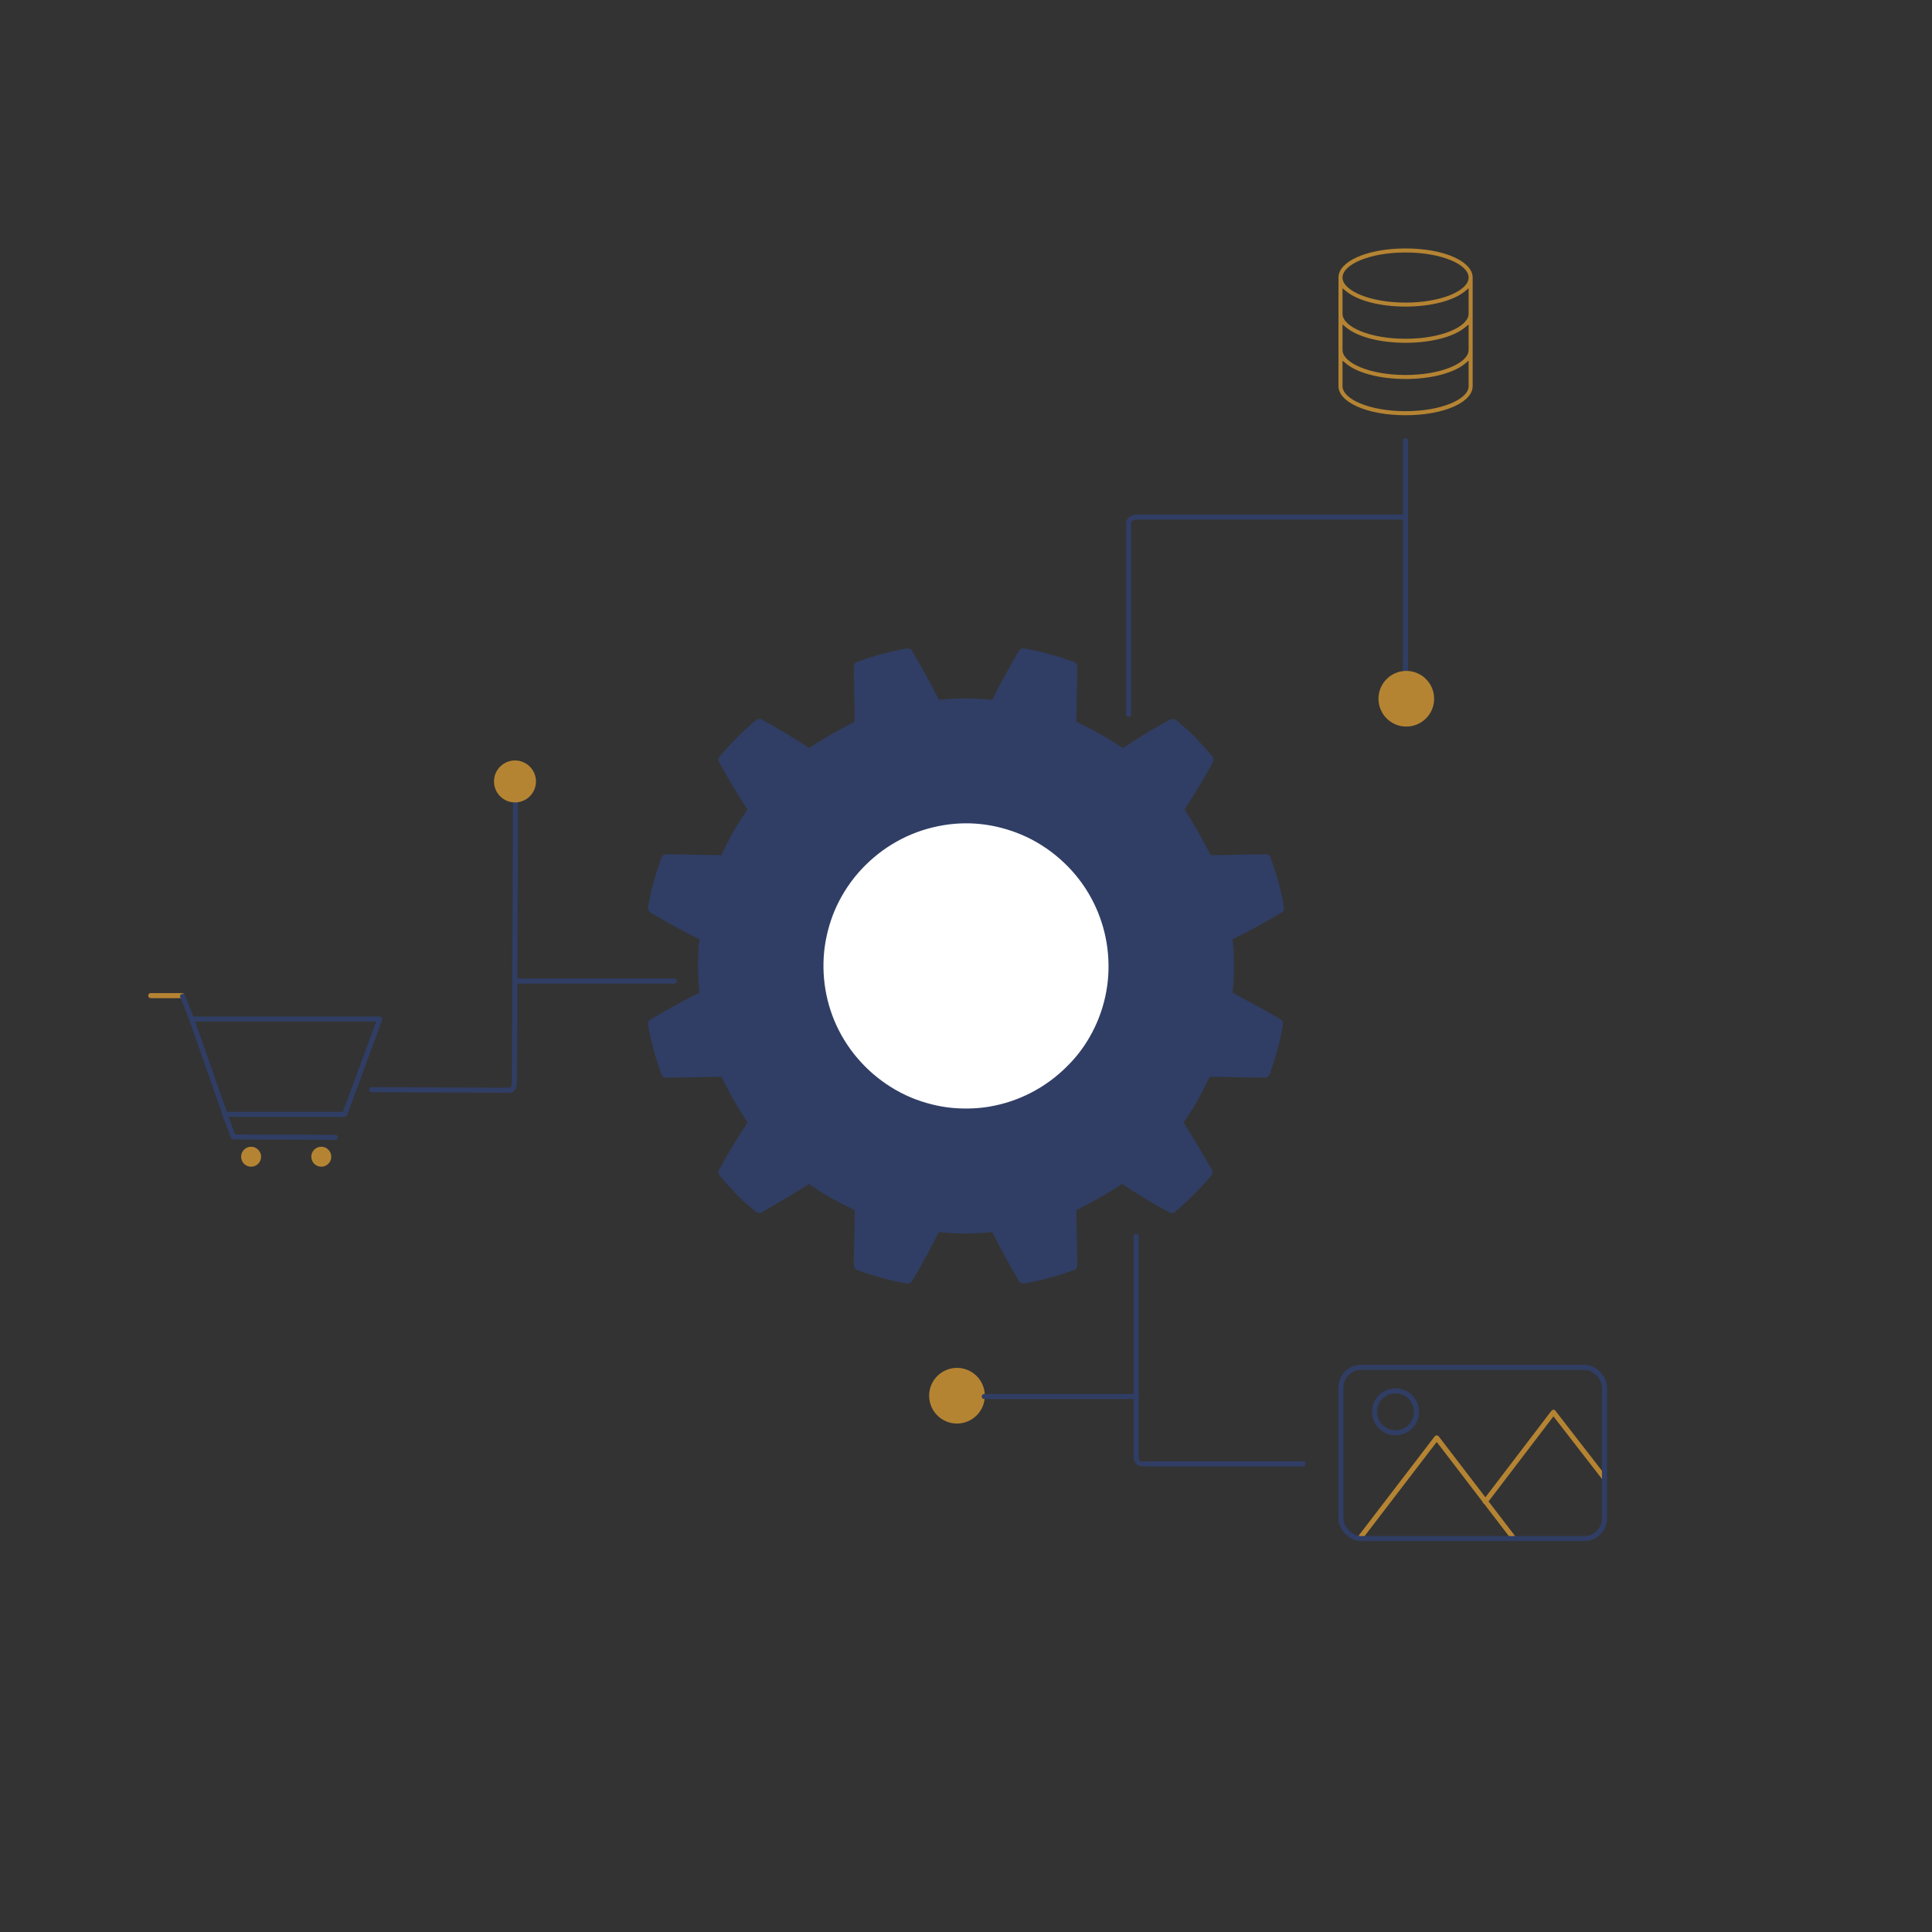 <?xml version="1.0" encoding="UTF-8"?><svg id="Lag_1" xmlns="http://www.w3.org/2000/svg" viewBox="0 0 1150.87 1150.87"><rect x="0" y="0" width="1150.87" height="1150.87" fill="#333333" stroke="none"/><defs><style>.cls-1{fill:none;stroke:#303e65;stroke-width:3px;}.cls-1,.cls-2{stroke-miterlimit:10;}.cls-3{fill:#fff;}.cls-4,.cls-2{fill:#b58433;}.cls-5{fill:#303e65;}.cls-2{stroke:#b58433;}</style></defs><g><g><path class="cls-5" d="M731.12,593.06l.56-6.16c.56-7.28,.56-15.12,0-22.96l-.56-6.16,5.6-2.8c8.4-4.48,16.8-8.96,25.2-14-1.68-10.08-4.48-19.6-7.84-29.12-9.52,0-19.04,0-28.56,.56h-6.16l-2.8-5.6c-3.36-6.72-7.28-13.44-11.2-19.6l-3.36-5.04,3.36-5.04c5.04-7.84,10.08-16.24,14.56-24.64-3.36-3.92-6.72-7.28-10.08-11.2-3.36-3.36-7.28-6.72-11.2-10.08-8.4,4.48-16.24,9.52-24.64,14.56l-5.04,3.36-5.61-3.35c-6.16-4.48-12.88-7.84-19.6-11.2l-5.6-2.8v-6.16c.56-9.52,.56-19.04,.56-28.56-9.52-3.36-19.04-6.16-29.12-7.84-5.04,8.4-9.52,16.8-14,25.2l-2.8,5.6-6.16-.56c-7.28-.56-15.12-.56-22.96,0l-6.16,.56-2.8-5.6c-4.48-8.4-8.96-16.8-14-25.2-10.08,1.68-19.6,4.48-29.12,7.84,0,9.52,0,19.04,.56,28.56v6.16l-5.6,2.8c-6.72,3.36-13.44,7.28-19.6,11.2l-5.04,3.36-5.04-3.36c-7.84-5.04-16.24-10.08-24.64-14.56-7.84,6.72-14.56,13.44-21.28,21.28,4.48,8.4,9.52,16.24,14.56,24.64l3.36,5.04-3.36,5.04c-4.48,6.16-7.84,12.88-11.2,19.6l-2.8,5.6h-6.16c-9.52-.56-19.04-.56-28.56-.56-3.36,9.52-6.16,19.04-7.84,29.12,8.4,5.04,16.8,9.52,25.2,14l5.6,2.8-.56,6.16c-.56,7.28-.56,15.12,0,22.96l.56,6.16-5.6,2.8c-8.4,4.48-16.8,8.96-25.2,14,1.68,10.08,4.48,19.6,7.84,29.12,9.52,0,19.04,0,28.56-.56h6.16l2.8,5.6c3.36,6.72,7.28,13.44,11.2,19.6l3.36,5.04-3.36,5.04c-5.04,8.4-10.08,16.24-14.56,24.64,3.36,3.92,6.72,7.28,10.08,11.2,3.36,3.36,7.28,6.72,11.2,10.08,8.4-5.04,16.8-9.52,24.64-14.56l5.04-3.36,5.04,3.36c6.16,4.48,12.88,7.84,19.6,11.2l5.6,2.8v6.16c-.56,9.52-.56,19.04-.56,28.56,9.52,3.36,19.04,6.16,29.12,7.84,5.04-8.4,9.52-16.8,14-25.2l2.8-5.6,6.16,.56c7.28,.56,15.12,.56,22.96,0l6.16-.56,2.8,5.6c4.48,8.4,8.96,16.8,14,25.2,10.08-1.68,19.6-4.48,29.12-7.84,0-9.52,0-19.04-.56-28.56v-6.16l5.6-2.8c6.72-3.36,13.44-7.28,19.6-11.2l5.04-3.36,5.04,3.36c8.4,5.04,16.24,10.08,24.64,14.56,7.84-6.72,14.56-13.44,21.28-21.28-5.04-8.4-9.52-16.8-14.56-24.64l-3.36-5.04,3.36-5.04c4.48-6.16,7.84-12.88,11.2-19.6l2.8-5.6h6.16c9.52,.56,19.04,.56,28.56,.56,3.36-9.52,6.16-19.04,7.84-29.12-8.4-5.04-16.8-9.52-25.2-14l-5.04-2.81Z"/><path class="cls-5" d="M734.12,593.06c.53-5.81,.98-11.59,.98-17.43s-.44-11.9-.98-17.85l-1.49,2.59c10.46-5.23,20.77-10.8,30.8-16.8,1.24-.74,1.61-2.05,1.38-3.39-1.69-9.94-4.5-19.62-7.84-29.12-.44-1.26-1.51-2.2-2.89-2.2-11.58,0-23.15,.56-34.72,.56l2.59,1.49c-5.22-10.44-10.88-20.53-17.36-30.24v3.03c6.42-9.62,12.46-19.48,17.92-29.68,.67-1.26,.43-2.59-.47-3.64-3.27-3.79-6.66-7.54-10.08-11.2s-7.41-6.83-11.2-10.08c-1.05-.9-2.39-1.14-3.64-.47-10.17,5.45-20.08,11.52-29.68,17.92h3.03c-5.01-3-9.8-6.36-14.9-9.21s-10.58-5.48-15.91-8.15l1.49,2.59c0-11.57,.56-23.14,.56-34.72,0-1.39-.95-2.45-2.2-2.89-9.5-3.34-19.18-6.16-29.12-7.84-1.34-.23-2.66,.15-3.39,1.38-6,10.03-11.57,20.34-16.8,30.8l2.59-1.49c-5.81-.53-11.59-.98-17.43-.98s-11.9,.44-17.85,.98l2.59,1.49c-5.23-10.46-10.8-20.77-16.8-30.8-.74-1.24-2.05-1.61-3.39-1.38-9.94,1.69-19.62,4.5-29.12,7.84-1.26,.44-2.2,1.51-2.2,2.89,0,11.58,.56,23.15,.56,34.72l1.49-2.59c-10.44,5.22-20.53,10.88-30.24,17.36h3.03c-9.62-6.42-19.48-12.46-29.68-17.92-1.26-.67-2.59-.43-3.64,.47-7.63,6.56-14.72,13.66-21.28,21.28-.91,1.05-1.14,2.39-.47,3.64,5.45,10.17,11.52,20.08,17.92,29.68v-3.03c-3.28,4.92-6.69,9.74-9.54,14.93s-5.25,10.19-7.81,15.31l2.59-1.49c-11.57,0-23.14-.56-34.72-.56-1.39,0-2.45,.95-2.89,2.2-3.34,9.5-6.16,19.18-7.84,29.12-.23,1.34,.15,2.66,1.38,3.39,10.03,6,20.34,11.57,30.8,16.8l-1.49-2.59c-.53,5.81-.98,11.59-.98,17.43s.44,11.9,.98,17.85l1.49-2.59c-10.46,5.23-20.77,10.8-30.8,16.8-1.24,.74-1.61,2.05-1.38,3.39,1.69,9.94,4.5,19.62,7.84,29.12,.44,1.26,1.51,2.2,2.89,2.2,11.58,0,23.15-.56,34.72-.56l-2.59-1.49c5.22,10.44,10.88,20.53,17.36,30.24v-3.03c-6.4,9.6-12.47,19.51-17.92,29.68-.67,1.26-.43,2.59,.47,3.64,3.27,3.79,6.66,7.54,10.08,11.2s7.41,6.83,11.2,10.08c1.01,.87,2.43,1.19,3.64,.47,9.93-5.94,20.05-11.5,29.68-17.92h-3.03c4.92,3.28,9.74,6.69,14.93,9.54s10.19,5.25,15.31,7.81l-1.49-2.59c0,11.57-.56,23.14-.56,34.72,0,1.39,.95,2.45,2.2,2.89,9.5,3.34,19.18,6.16,29.12,7.84,1.34,.23,2.66-.15,3.39-1.38,6-10.03,11.57-20.34,16.8-30.8l-2.59,1.49c5.81,.53,11.59,.98,17.43,.98s11.9-.44,17.85-.98l-2.59-1.49c5.23,10.46,10.8,20.77,16.8,30.8,.74,1.24,2.05,1.61,3.39,1.38,9.94-1.69,19.62-4.5,29.12-7.84,1.26-.44,2.2-1.51,2.2-2.89,0-11.58-.56-23.15-.56-34.72l-1.49,2.59c10.44-5.22,20.53-10.88,30.24-17.36h-3.03c9.6,6.4,19.51,12.47,29.68,17.92,1.26,.67,2.59,.43,3.64-.47,7.63-6.56,14.72-13.66,21.28-21.28,.87-1.01,1.19-2.43,.47-3.64-5.94-9.93-11.5-20.05-17.92-29.68v3.03c3.28-4.92,6.69-9.74,9.54-14.93s5.25-10.19,7.81-15.31l-2.59,1.49c11.57,0,23.14,.56,34.72,.56,1.39,0,2.45-.95,2.89-2.2,3.34-9.5,6.16-19.18,7.84-29.12,.23-1.34-.15-2.66-1.38-3.39-9.9-5.92-20.16-11.19-30.23-16.81-3.38-1.88-6.4,3.3-3.03,5.18,10.07,5.62,20.33,10.88,30.23,16.81l-1.38-3.39c-1.68,9.94-4.5,19.62-7.84,29.12l2.89-2.2c-11.58,0-23.15-.56-34.72-.56-1,0-2.13,.56-2.59,1.49-2.56,5.12-5.05,10.29-7.81,15.31s-6.26,10.01-9.54,14.93c-.56,.84-.56,2.19,0,3.03,6.42,9.63,11.98,19.75,17.92,29.68l.47-3.64c-6.56,7.63-13.65,14.72-21.28,21.28l3.64-.47c-10.17-5.45-20.08-11.52-29.68-17.92-.84-.56-2.19-.56-3.03,0-9.72,6.48-19.8,12.14-30.24,17.36-.93,.46-1.49,1.59-1.49,2.59,0,11.57,.56,23.14,.56,34.72l2.2-2.89c-9.5,3.34-19.18,6.15-29.12,7.84l3.39,1.38c-6-10.03-11.57-20.34-16.8-30.8-.43-.86-1.62-1.57-2.59-1.49-5.95,.54-11.87,.98-17.85,.98s-11.62-.45-17.43-.98c-.97-.09-2.16,.62-2.59,1.49-5.23,10.46-10.8,20.77-16.8,30.8l3.39-1.38c-9.94-1.68-19.62-4.5-29.12-7.84l2.2,2.89c0-11.58,.56-23.15,.56-34.72,0-1-.56-2.13-1.49-2.59-5.12-2.56-10.29-5.05-15.31-7.81s-10.01-6.26-14.93-9.54c-.84-.56-2.19-.56-3.03,0-9.63,6.42-19.75,11.98-29.68,17.92l3.64,.47c-3.79-3.25-7.76-6.44-11.2-10.08-3.44-3.64-6.81-7.41-10.08-11.2l.47,3.64c5.45-10.17,11.52-20.08,17.92-29.68,.56-.84,.56-2.19,0-3.03-6.48-9.72-12.14-19.8-17.36-30.24-.46-.93-1.59-1.49-2.59-1.49-11.57,0-23.14,.56-34.72,.56l2.89,2.2c-3.34-9.5-6.15-19.18-7.84-29.12l-1.38,3.39c10.03-6,20.34-11.57,30.8-16.8,.86-.43,1.57-1.62,1.49-2.59-.54-5.95-.98-11.87-.98-17.85s.45-11.62,.98-17.43c.09-.97-.62-2.16-1.49-2.59-10.46-5.23-20.77-10.8-30.8-16.8l1.38,3.39c1.68-9.94,4.5-19.62,7.84-29.12l-2.89,2.2c11.58,0,23.15,.56,34.72,.56,1,0,2.13-.56,2.59-1.49,2.56-5.12,5.05-10.29,7.81-15.31s6.26-10.01,9.54-14.93c.56-.84,.56-2.19,0-3.03-6.4-9.6-12.47-19.51-17.92-29.68l-.47,3.64c6.56-7.63,13.65-14.72,21.28-21.28l-3.64,.47c10.2,5.46,20.06,11.5,29.68,17.92,.84,.56,2.19,.56,3.03,0,9.72-6.48,19.8-12.14,30.24-17.36,.93-.46,1.49-1.59,1.49-2.59,0-11.57-.56-23.14-.56-34.72l-2.2,2.89c9.5-3.34,19.18-6.15,29.12-7.84l-3.39-1.38c6,10.03,11.57,20.34,16.8,30.8,.43,.86,1.62,1.57,2.59,1.49,5.95-.54,11.87-.98,17.85-.98s11.62,.45,17.43,.98c.97,.09,2.16-.62,2.59-1.49,5.23-10.46,10.8-20.77,16.8-30.8l-3.39,1.38c9.94,1.68,19.62,4.5,29.12,7.84l-2.2-2.89c0,11.58-.56,23.15-.56,34.72,0,1,.56,2.13,1.49,2.59,5.33,2.66,10.71,5.25,15.91,8.15s9.88,6.21,14.9,9.21c.88,.52,2.16,.58,3.03,0,9.6-6.4,19.51-12.47,29.68-17.92l-3.64-.47c3.79,3.25,7.76,6.44,11.2,10.08s6.81,7.41,10.08,11.2l-.47-3.64c-5.46,10.2-11.5,20.06-17.92,29.68-.56,.84-.56,2.19,0,3.03,6.48,9.72,12.14,19.8,17.36,30.24,.46,.93,1.59,1.49,2.59,1.49,11.57,0,23.14-.56,34.72-.56l-2.89-2.2c3.34,9.5,6.15,19.18,7.84,29.12l1.38-3.39c-10.03,6-20.34,11.57-30.8,16.8-.86,.43-1.57,1.62-1.49,2.59,.54,5.95,.98,11.87,.98,17.85s-.45,11.62-.98,17.43c-.15,1.62,1.48,3,3,3,1.74,0,2.85-1.38,3-3Z"/></g><g><path class="cls-3" d="M637.54,637.54c-34.41,34.41-89.81,34.41-124.22,0-34.41-34.41-34.41-89.81,0-124.22,34.41-34.41,89.81-34.41,124.22,0,34.41,34.4,34.41,90.26,0,124.22Z"/><path class="cls-5" d="M635.42,635.42c-12.57,12.52-28.55,20.81-46.06,23.79-3.97,.68-8.23,1.06-12.55,1.12s-8.68-.18-12.63-.71c-8.21-1.1-16.96-3.65-24.42-7.14-16.31-7.65-29.9-20.32-38.64-36.03-8.38-15.08-11.87-32.35-10.18-49.59,.78-7.91,3.03-16.8,6.16-24.22,3.46-8.22,8.29-15.95,14.07-22.6,11.74-13.51,27.28-23.05,44.6-27.21s34.03-2.8,50.11,3.33c16.36,6.24,30.97,18.11,40.61,32.87,9.49,14.54,14.27,31.55,13.83,48.8-.43,17.08-6.11,33.84-16.37,47.8-2.48,3.38-5.44,6.74-8.53,9.79-2.75,2.72,1.5,6.96,4.24,4.24,13.22-13.1,22.25-30.22,25.35-48.59,3.07-18.17,.62-36.88-7.05-53.64-7.88-17.22-21.41-31.82-37.87-41.15-15.95-9.03-34.64-13.09-52.9-11.37-18.63,1.75-36.29,9.2-50.57,21.3-14.41,12.21-24.87,28.95-29.42,47.29-4.38,17.65-3.38,36.61,3.04,53.65,6.76,17.95,19.12,33.43,35.07,44.08,15.26,10.19,33.67,15.5,52.01,15.1,18.41-.4,36.61-6.46,51.47-17.37,3.85-2.83,7.49-5.92,10.88-9.29,2.74-2.73-1.5-6.97-4.24-4.24Z"/></g></g><path class="cls-5" d="M305.59,476.16c-.01,2.8-.02,5.59-.03,8.39-.03,7.25-.06,14.5-.08,21.75-.04,10.1-.08,20.2-.12,30.29-.04,11.22-.09,22.45-.13,33.67s-.08,21.48-.12,32.22l-.1,25.85-.06,14.54c0,.43,0,.87,0,1.3,0,1.01,0,3.21-1.05,3.73-.36,.18-1.04,.04-1.43,.04l-4-.02c-11.01-.04-22.03-.08-33.04-.13-12.58-.05-25.17-.1-37.75-.14l-6.39-.02c-1.93,0-1.93,2.99,0,3,11.53,.04,23.05,.09,34.58,.13,12.38,.05,24.77,.09,37.15,.14l9.75,.04c.94,0,1.81,.05,2.67-.48,1.98-1.22,2.48-4.03,2.51-6.15,.04-3.41,.03-6.83,.04-10.24,.03-7.77,.06-15.53,.09-23.3,.04-10.38,.08-20.76,.12-31.14,.04-11.38,.09-22.76,.13-34.14,.04-10.64,.08-21.29,.12-31.93,.03-8.19,.06-16.37,.09-24.56l.05-12.29c0-.18,0-.36,0-.54,0-1.93-2.99-1.93-3,0h0Z"/><path class="cls-5" d="M308.27,585.92c8.51,0,17.02,0,25.53,0,15.9,0,31.79,0,47.69,0,6.74,0,13.47,0,20.21,0,1.93,0,1.93-3,0-3-13.72,0-27.44,0-41.17,0h-43.27c-3,0-5.99,0-8.99,0-1.93,0-1.93,3,0,3h0Z"/><circle class="cls-4" cx="306.77" cy="465.5" r="12.5"/><path class="cls-5" d="M776.27,870.5h-33.76c-9.49,0-18.98,0-28.47,0h-31.43c-.92,0-2.02,.17-2.93,0-1.65-.31-1.4-2.88-1.4-4.22v-129.89c0-1.93-3-1.93-3,0v119.73c0,3.88-.09,7.78,0,11.67,.07,3.05,1.78,5.72,4.98,5.72h96.01c1.93,0,1.93-3,0-3h0Z"/><circle class="cls-4" cx="570.06" cy="831.41" r="16.58"/><path class="cls-5" d="M673.78,425.54c0-4.06,0-8.13,0-12.19,0-9.61,0-19.21,0-28.82,0-11.38,0-22.76,0-34.13,0-9.38,0-18.75,0-28.13,0-2.76,0-5.53,0-8.29,0-1.49-.4-3.11,1.15-3.93,1.44-.76,3.39-.55,4.99-.55h8.28c9.78,0,19.55,0,29.33,0,13.09,0,26.19,0,39.28,0,13.57,0,27.13,0,40.7,0,11.19,0,22.39,0,33.58,0h6.18c1.93,0,1.93-3,0-3-10.31,0-20.62,0-30.92,0-13.41,0-26.83,0-40.24,0-13.54,0-27.07,0-40.61,0-10.8,0-21.59,0-32.39,0-5.15,0-10.3-.03-15.46,0-3.25,.02-6.82,1.59-6.86,5.26-.02,1.76,0,3.52,0,5.28,0,8.22,0,16.45,0,24.67,0,11.33,0,22.67,0,34,0,10.49,0,20.99,0,31.48,0,5.84,0,11.69,0,17.53v.82c0,1.93,3,1.93,3,0h0Z"/><path class="cls-5" d="M838.75,400.58c0-3.59,0-7.18,0-10.77,0-8.99,0-17.98,0-26.96,0-11.72,0-23.44,0-35.15s0-23.56,0-35.34c0-9.14,0-18.29,0-27.43v-2.5c0-1.93-3-1.93-3,0,0,8.68,0,17.35,0,26.03,0,11.61,0,23.21,0,34.82,0,11.87,0,23.73,0,35.6v28.38c0,4.37-.18,8.78,0,13.14,0,.06,0,.12,0,.19,0,1.93,3,1.93,3,0h0Z"/><circle class="cls-4" cx="837.72" cy="416.23" r="16.58"/><path class="cls-5" d="M677.13,830.39c-8.25,0-16.5,0-24.75,0-15.43,0-30.86,0-46.3,0-6.61,0-13.21,0-19.82,0-1.93,0-1.93,3,0,3,13.32,0,26.63,0,39.95,0,14.02,0,28.04,0,42.07,0,2.95,0,5.9,0,8.85,0,1.93,0,1.93-3,0-3h0Z"/><path class="cls-4" d="M903.06,915.7c-5.17-6.74-10.34-13.49-15.5-20.23-8.24-10.76-16.49-21.52-24.73-32.28-1.9-2.48-3.8-4.96-5.7-7.44-.73-.95-1.86-.95-2.59,0-5.17,6.74-10.34,13.49-15.5,20.23-8.24,10.76-16.49,21.52-24.73,32.28-1.9,2.48-3.8,4.96-5.7,7.44-1.17,1.53,1.43,3.03,2.59,1.51,5.17-6.74,10.34-13.49,15.5-20.23,8.24-10.76,16.49-21.52,24.73-32.28,1.9-2.48,3.8-4.96,5.7-7.44h-2.59c5.17,6.74,10.34,13.49,15.5,20.23,8.24,10.76,16.49,21.52,24.73,32.28,1.9,2.48,3.8,4.96,5.7,7.44,1.16,1.51,3.77,.02,2.59-1.51h0Z"/><path class="cls-4" d="M956.83,879.44c-3.41-4.4-6.82-8.8-10.24-13.2-5.47-7.06-10.94-14.11-16.41-21.17-1.25-1.62-2.51-3.23-3.76-4.85-.66-.85-1.85-.37-2.36,.3-4.58,6-9.16,12.01-13.74,18.01-7.29,9.56-14.58,19.11-21.87,28.67-1.66,2.18-3.32,4.36-4.98,6.53-1.17,1.53,1.43,3.03,2.59,1.51,4.58-6,9.16-12.01,13.74-18.01,7.29-9.56,14.58-19.11,21.87-28.67,1.66-2.18,3.32-4.36,4.98-6.53l-2.36,.3c3.41,4.4,6.82,8.8,10.24,13.2,5.47,7.06,10.94,14.11,16.41,21.17,1.25,1.62,2.51,3.23,3.76,4.85,1.18,1.52,3.29-.61,2.12-2.12h0Z"/><circle class="cls-1" cx="831.27" cy="841" r="12.5"/><rect class="cls-1" x="798.77" y="814.5" width="157" height="102" rx="12" ry="12"/><path class="cls-4" d="M108.44,591.58h-18.68c-1.93,0-1.93,3,0,3h18.68c1.93,0,1.93-3,0-3h0Z"/><path class="cls-5" d="M134.07,665.31h71.28c.71,0,1.22-.47,1.45-1.1,6.97-18.94,13.94-37.87,20.91-56.81,.34-.93-.54-1.9-1.45-1.9H114.11c-.92,0-1.77,.97-1.45,1.9,6.65,18.94,13.31,37.87,19.96,56.81,.64,1.81,3.54,1.03,2.89-.8-6.65-18.94-13.31-37.87-19.96-56.81l-1.45,1.9h112.15l-1.45-1.9c-6.97,18.94-13.94,37.87-20.91,56.81l1.45-1.1h-71.28c-1.93,0-1.93,3,0,3Z"/><path class="cls-5" d="M132.32,663.9c1.46,3.79,2.92,7.59,4.38,11.38l.62,1.62c.29,.76,1.01,1.28,1.85,1.05,.72-.2,1.34-1.08,1.05-1.85-1.46-3.79-2.92-7.59-4.38-11.38l-.62-1.62c-.29-.76-1.01-1.28-1.85-1.05-.72,.2-1.34,1.08-1.05,1.85h0Z"/><path class="cls-5" d="M139.02,678.77c6.85,.03,13.7,.05,20.55,.08l32.72,.13c2.49,0,4.98,.02,7.48,.03,1.93,0,1.93-2.99,0-3-6.85-.03-13.7-.05-20.55-.08l-32.72-.13c-2.49,0-4.98-.02-7.48-.03-1.93,0-1.93,2.99,0,3h0Z"/><path class="cls-5" d="M116.21,608.1c-1.75-4.37-3.5-8.74-5.24-13.11-.25-.63-.5-1.26-.76-1.89-.3-.75-1-1.28-1.85-1.05-.71,.2-1.35,1.09-1.05,1.85,1.75,4.37,3.5,8.74,5.24,13.11,.25,.63,.5,1.26,.76,1.89,.3,.75,1,1.28,1.85,1.05,.71-.2,1.35-1.09,1.05-1.85h0Z"/><circle class="cls-2" cx="149.58" cy="689.05" r="5.45"/><circle class="cls-2" cx="191.39" cy="689.05" r="5.45"/><path class="cls-4" d="M837.28,148c-11.62,0-21.8,1.99-28.94,5.21-7.14,3.22-11.03,7.52-11.03,12.09v64.72c0,4.57,3.9,8.87,11.04,12.1,7.14,3.23,17.31,5.23,28.93,5.23s21.79-2,28.93-5.22c7.14-3.23,11.04-7.53,11.04-12.11v-64.72c0-4.57-3.89-8.87-11.03-12.09-7.14-3.22-17.32-5.21-28.94-5.21h0Zm0,2.4c10.82,0,20.02,1.8,26.61,4.47,3.3,1.34,5.95,2.89,7.85,4.62,1.9,1.73,3.1,3.71,3.1,5.83s-1.2,4.1-3.1,5.83c-1.9,1.73-4.55,3.28-7.85,4.62-6.6,2.67-15.79,4.48-26.61,4.48s-20.02-1.8-26.61-4.48c-3.3-1.34-5.95-2.89-7.85-4.62-1.9-1.73-3.1-3.71-3.1-5.83s1.2-4.11,3.1-5.83c1.9-1.73,4.55-3.28,7.85-4.62,6.6-2.67,15.79-4.47,26.61-4.47h0Zm37.56,21.3v15.18c0,2.12-1.2,4.09-3.1,5.82-1.9,1.73-4.55,3.28-7.85,4.62-6.6,2.68-15.79,4.48-26.61,4.48s-20.02-1.8-26.61-4.47c-3.3-1.34-5.95-2.89-7.85-4.62-1.9-1.73-3.1-3.71-3.1-5.83v-15.17l2.21,1.82c6.48,5.35,19.57,9.1,35.35,9.1s28.89-3.76,35.35-9.1l2.21-1.83Zm0,21.58v15.17c0,2.12-1.2,4.09-3.1,5.82-1.9,1.73-4.55,3.28-7.85,4.62-6.6,2.68-15.79,4.48-26.61,4.48s-20.02-1.8-26.61-4.48c-3.3-1.34-5.95-2.89-7.85-4.62-1.9-1.73-3.1-3.71-3.1-5.83v-15.16l2.21,1.82c6.48,5.35,19.57,9.1,35.35,9.1s28.89-3.76,35.35-9.1l2.21-1.83Zm0,21.55v15.18c0,2.13-1.2,4.11-3.1,5.83-1.9,1.73-4.55,3.28-7.85,4.62-6.6,2.67-15.79,4.47-26.61,4.47s-20.02-1.8-26.61-4.47c-3.3-1.34-5.95-2.89-7.85-4.62-1.9-1.73-3.1-3.71-3.1-5.83v-15.17l2.21,1.82c6.48,5.35,19.57,9.1,35.35,9.1s28.89-3.76,35.35-9.1l2.21-1.83Z"/></svg>